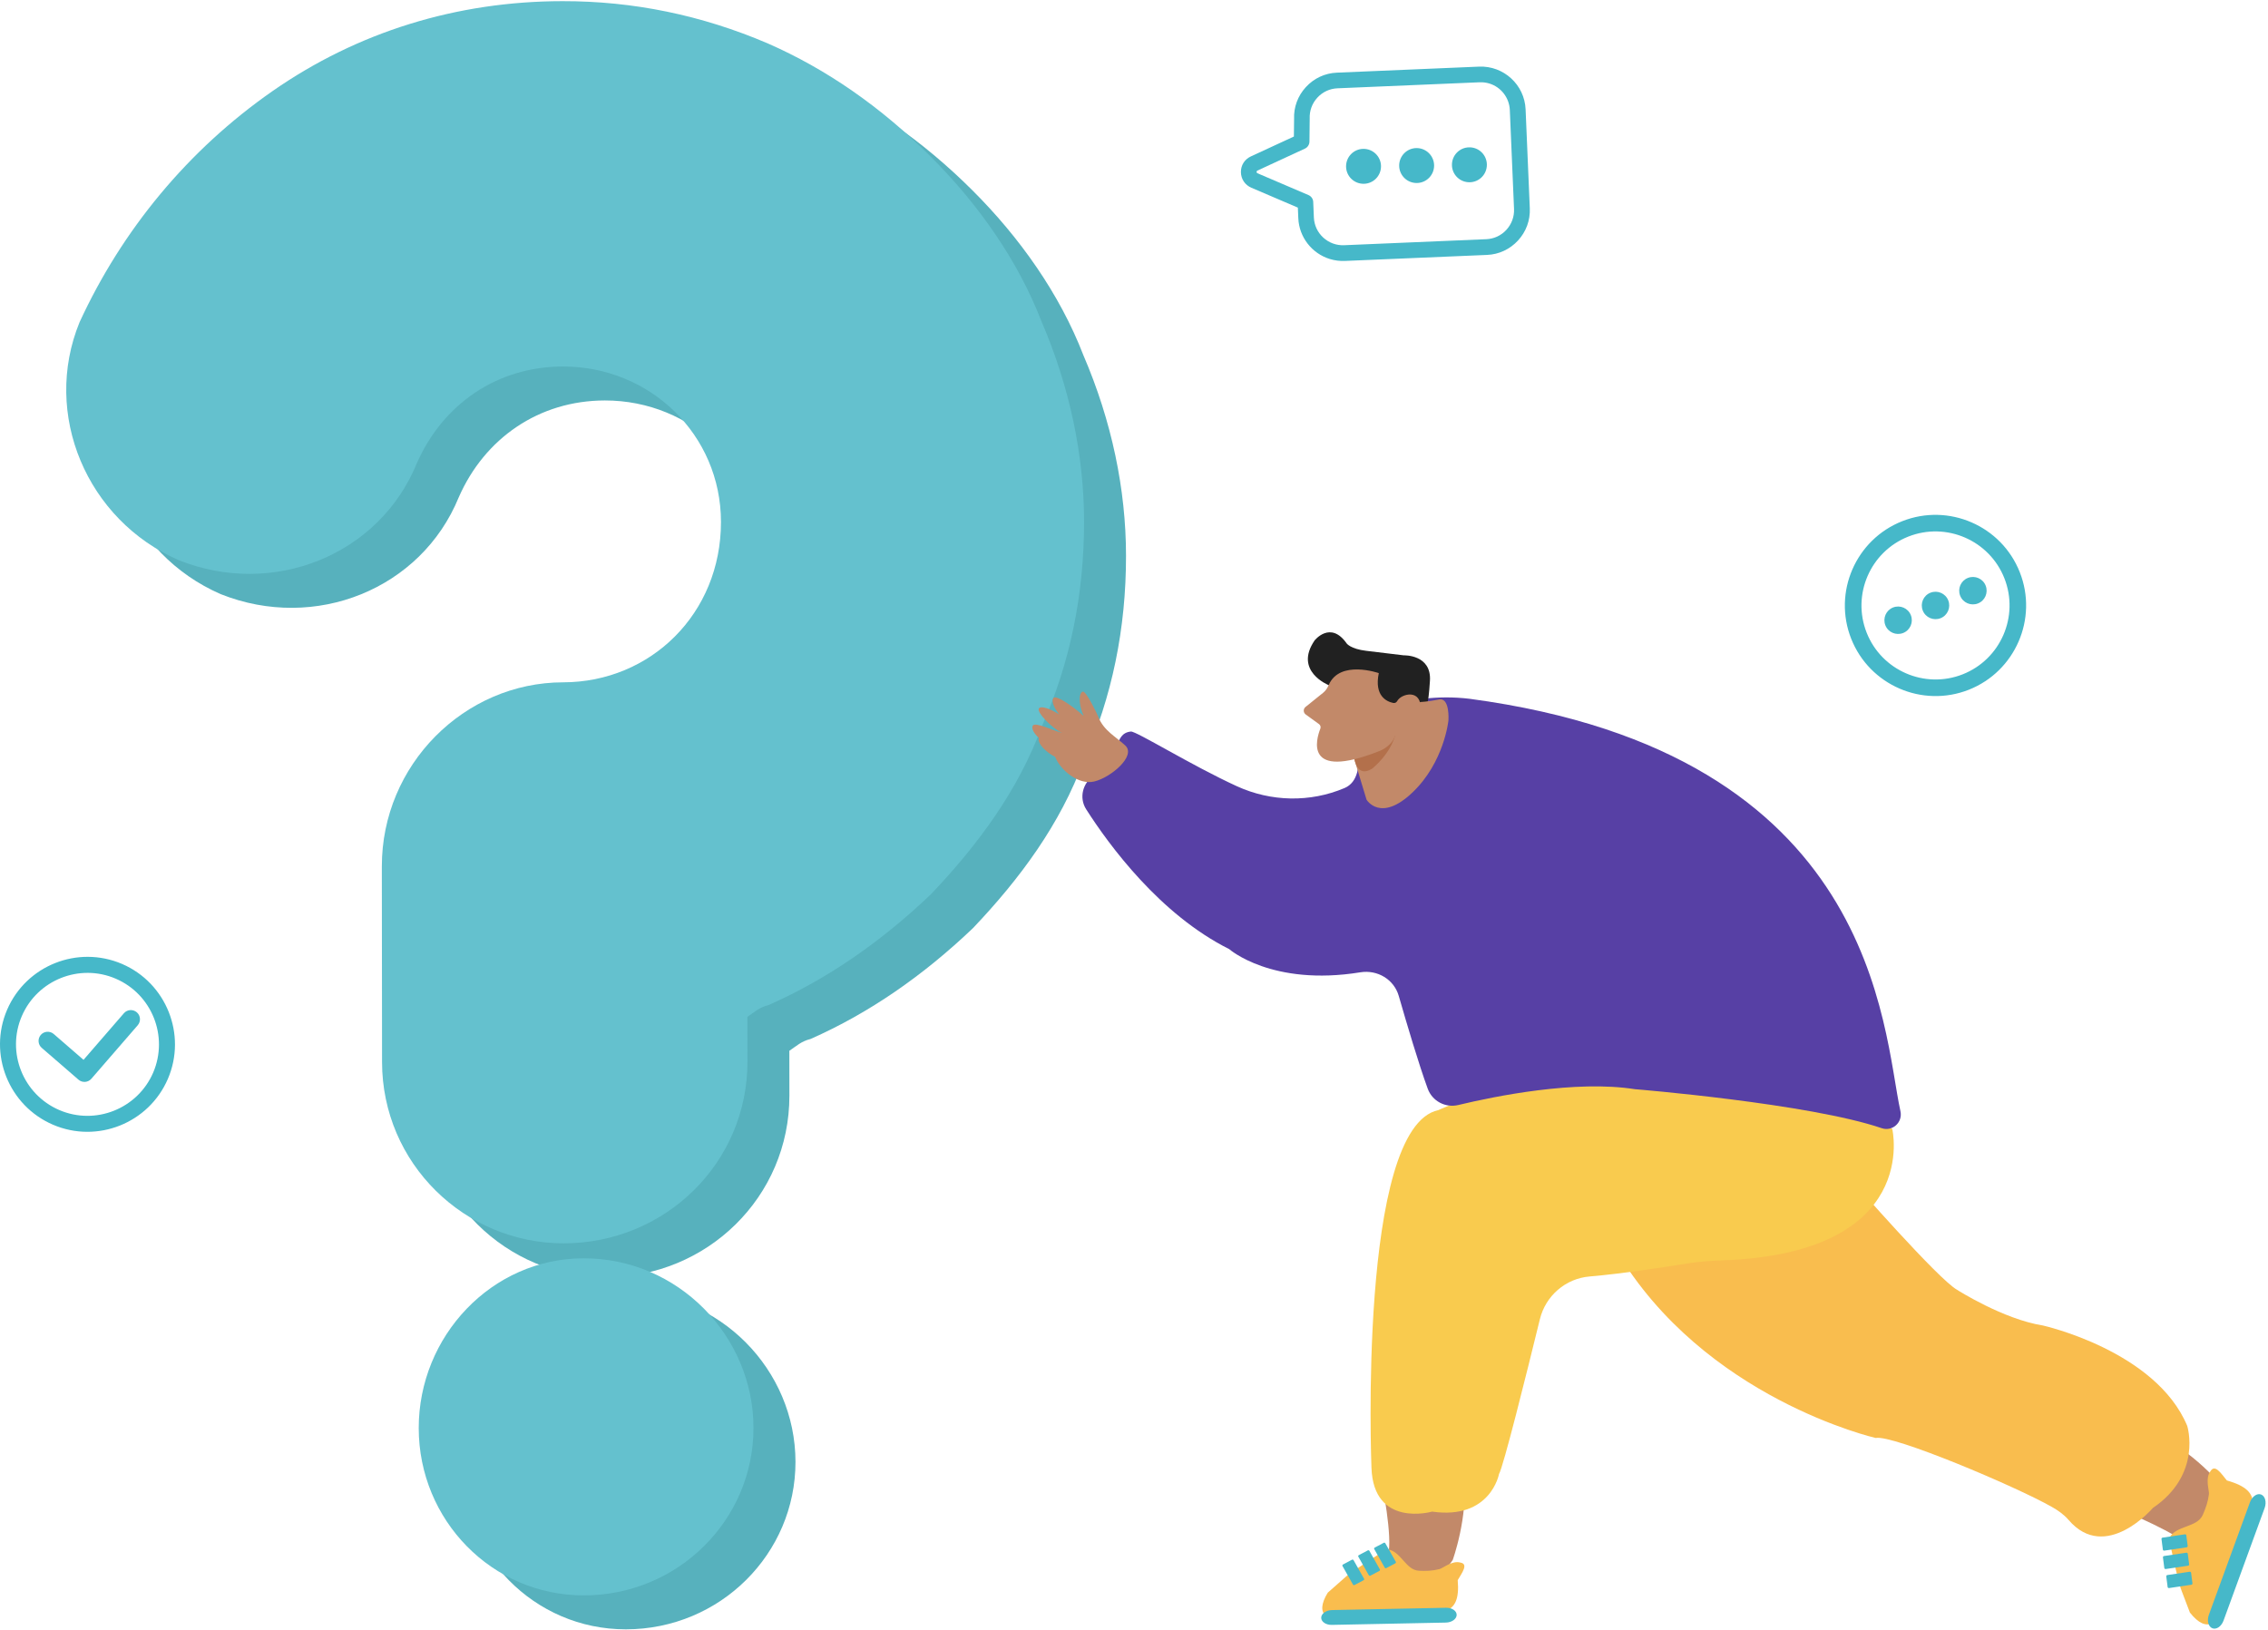 <svg width="647" height="465" viewBox="0 0 647 465" fill="none" xmlns="http://www.w3.org/2000/svg">
<path d="M178.458 368.703C152.229 368.731 131.404 390.946 131.433 417.175C131.462 443.403 152.33 464.901 178.558 464.873C205.46 464.844 226.958 443.303 226.93 417.074C226.901 390.846 205.359 368.674 178.458 368.703Z" fill="#57B1BD"/>
<path d="M321.222 158.487C321.208 139.654 317.151 120.148 309.054 101.33C302.303 83.844 290.866 67.72 277.394 54.291C263.248 40.188 247.783 29.439 230.957 22.057C212.11 14.003 192.603 9.99 172.438 10.018C142.182 10.047 113.947 18.818 89.74 35.659C65.547 52.499 46.743 75.388 34.661 101.631C23.926 127.873 36.739 158.129 62.981 169.523C89.898 180.258 120.153 168.118 130.874 141.876C138.255 125.05 153.72 114.286 172.538 114.257C197.419 114.229 217.613 133.706 217.642 158.587C217.671 184.816 197.519 204.336 172.624 204.365C144.375 204.394 120.87 227.956 120.899 256.879C120.899 257.552 120.899 258.226 120.899 258.9V259.573L120.956 312.703C120.985 341.626 144.547 364.457 172.796 364.429C201.719 364.4 225.224 341.497 225.195 312.589L225.181 299.804C227.202 298.457 228.535 297.11 231.229 296.436C248.041 289.012 263.491 278.248 277.594 264.776C291.038 250.63 302.447 235.165 309.154 216.992C317.237 198.847 321.251 179.341 321.222 158.487Z" fill="#57B1BD"/>
<path d="M166.476 359.014C140.247 359.042 119.423 381.258 119.451 407.486C119.48 433.714 140.348 455.212 166.576 455.184C193.478 455.155 214.976 433.614 214.948 407.385C214.933 381.157 193.392 358.985 166.476 359.014Z" fill="#64C1CE"/>
<path d="M309.254 148.799C309.24 129.966 305.184 110.46 297.086 91.641C290.336 74.156 278.898 58.032 265.426 44.602C251.28 30.499 235.815 19.75 218.989 12.369C200.142 4.314 180.636 0.301 160.47 0.33C130.215 0.358 101.98 9.13 77.772 25.97C53.58 42.811 34.775 65.7 22.693 91.942C11.958 118.185 24.771 148.44 51.014 159.835C77.93 170.569 108.186 158.43 118.906 132.187C126.288 115.361 141.752 104.598 160.571 104.569C185.452 104.54 205.646 124.018 205.674 148.899C205.703 175.127 185.552 194.648 160.657 194.676C132.407 194.705 108.902 218.268 108.931 247.19C108.931 247.864 108.931 248.537 108.931 249.211V249.885L108.988 303.015C109.017 331.937 132.579 354.769 160.829 354.74C189.751 354.712 213.256 331.808 213.228 302.9L213.213 290.116C215.234 288.768 216.567 287.421 219.262 286.748C236.073 279.338 251.524 268.56 265.627 255.087C279.07 240.941 290.479 225.477 297.187 207.303C305.256 189.159 309.269 169.652 309.254 148.799Z" fill="#64C1CE"/>
<path d="M561.643 196.796C574.905 191.555 581.43 176.514 576.189 163.252C570.948 149.99 555.907 143.465 542.645 148.706C529.382 153.947 522.857 168.988 528.099 182.25C533.34 195.501 548.392 202.026 561.643 196.796ZM544.388 153.099C555.224 148.824 567.52 154.148 571.796 164.984C576.071 175.819 570.747 188.116 559.912 192.391C549.076 196.667 536.779 191.343 532.504 180.507C528.228 169.671 533.552 157.375 544.388 153.099Z" fill="#46B8C9"/>
<path d="M559.181 169.966C559.97 171.98 562.243 172.957 564.258 172.168C566.272 171.379 567.249 169.106 566.46 167.092C565.671 165.078 563.398 164.1 561.384 164.889C559.37 165.69 558.392 167.952 559.181 169.966Z" fill="#46B8C9"/>
<path d="M548.51 174.182C549.299 176.196 551.572 177.174 553.586 176.385C555.6 175.596 556.578 173.322 555.789 171.308C555 169.294 552.727 168.317 550.712 169.106C548.698 169.895 547.721 172.168 548.51 174.182Z" fill="#46B8C9"/>
<path d="M537.839 178.399C538.628 180.413 540.901 181.391 542.915 180.601C544.929 179.812 545.907 177.539 545.118 175.525C544.329 173.511 542.055 172.533 540.041 173.322C538.039 174.112 537.05 176.385 537.839 178.399Z" fill="#46B8C9"/>
<path d="M354.001 49.128C354.024 51.083 355.167 52.779 356.969 53.557L370.243 59.234L370.373 62.261C370.596 67.632 374.212 72.308 379.359 73.898C380.749 74.322 382.186 74.51 383.647 74.451L424.223 72.732C427.615 72.591 430.748 71.118 433.056 68.609C435.365 66.101 436.554 62.85 436.413 59.458L435.212 31.202C434.917 24.182 428.957 18.717 421.938 19.011L381.362 20.731C377.97 20.872 374.837 22.333 372.528 24.853C370.219 27.362 369.03 30.601 369.171 33.958L369.112 38.952L356.839 44.629C355.061 45.442 353.965 47.161 354.001 49.128ZM373.294 55.665L358.724 49.434C358.559 49.364 358.477 49.246 358.465 49.058C358.465 48.869 358.535 48.751 358.712 48.669L372.257 42.403C373.034 42.05 373.541 41.26 373.553 40.401L373.623 33.876C373.529 31.602 374.306 29.494 375.802 27.869C377.298 26.231 379.336 25.289 381.527 25.195L422.103 23.475C423.045 23.44 423.987 23.558 424.882 23.829C428.227 24.865 430.559 27.892 430.712 31.378L431.914 59.634C432.008 61.825 431.231 63.934 429.735 65.571C428.239 67.208 426.201 68.15 424.011 68.244L383.435 69.964C381.232 70.058 379.124 69.281 377.487 67.785C375.861 66.289 374.907 64.251 374.813 62.049L374.625 57.62C374.601 56.772 374.071 56.007 373.294 55.665Z" fill="#46B8C9"/>
<path d="M393.964 47.385C394 50.141 391.809 52.403 389.053 52.438C386.297 52.474 384.035 50.283 384 47.527C383.965 44.771 386.155 42.509 388.911 42.474C391.668 42.438 393.929 44.641 393.964 47.385Z" fill="#46B8C9"/>
<path d="M409.112 47.161C409.147 49.918 406.956 52.179 404.2 52.214C401.444 52.25 399.182 50.059 399.147 47.303C399.112 44.547 401.303 42.285 404.059 42.25C406.803 42.215 409.064 44.417 409.112 47.161Z" fill="#46B8C9"/>
<path d="M424.164 46.95C424.199 49.706 422.008 51.967 419.252 52.002C416.496 52.038 414.235 49.847 414.199 47.091C414.164 44.335 416.355 42.073 419.111 42.038C421.867 41.991 424.128 44.194 424.164 46.95Z" fill="#46B8C9"/>
<path d="M24.276 308.677C24.948 308.63 25.595 308.324 26.067 307.782L39.293 292.518C40.236 291.422 40.118 289.773 39.034 288.831C37.939 287.889 36.29 288.007 35.348 289.09L23.829 302.388L15.325 295.015C14.229 294.072 12.58 294.19 11.638 295.274C10.696 296.369 10.814 298.018 11.897 298.96L22.38 308.041C22.922 308.512 23.605 308.724 24.276 308.677Z" fill="#46B8C9"/>
<path d="M15.101 320.892C2.451 315.45 -3.403 300.739 2.027 288.101C7.469 275.451 22.168 269.597 34.818 275.027C47.456 280.469 53.321 295.168 47.892 307.818C42.45 320.467 27.739 326.333 15.101 320.892ZM33.016 279.232C22.686 274.792 10.661 279.585 6.22 289.915C1.78 300.244 6.574 312.258 16.903 316.71C27.233 321.151 39.246 316.357 43.699 306.027C48.127 295.686 43.345 283.672 33.016 279.232Z" fill="#46B8C9"/>
<path d="M605.567 431.028C606.627 431.443 621.648 437.606 624.93 441.548C628.212 445.489 641.971 440.845 636.338 426.972C636.338 426.972 628.742 416.595 618.151 410.891C607.573 405.186 605.567 431.028 605.567 431.028Z" fill="#C28969"/>
<path d="M635.263 422.4C633.601 420.364 631.881 417.656 630.591 419.748C628.986 421.841 630.276 425.194 630.147 426.312C629.903 428.39 629.244 430.34 628.37 432.275C626.721 435.901 620.816 435.155 618.867 438.767C618.624 439.226 621.547 451.752 622.078 453.142L624.715 460.079C629.659 466.371 633.185 463.132 635.02 456.611L640.136 438.509C642.129 430.755 646.486 425.553 635.263 422.4Z" fill="#F9BD4E"/>
<path d="M624.084 441.075L623.697 438.065C623.668 437.879 623.496 437.735 623.31 437.764L616.918 438.71C616.731 438.739 616.588 438.925 616.617 439.111L617.004 442.121C617.032 442.307 617.204 442.451 617.391 442.422L623.783 441.476C623.969 441.447 624.098 441.261 624.084 441.075Z" fill="#46B8C9"/>
<path d="M624.5 446.32L624.113 443.31C624.084 443.124 623.912 442.981 623.726 443.01L617.334 443.955C617.147 443.984 617.004 444.17 617.033 444.357L617.419 447.367C617.448 447.553 617.62 447.696 617.806 447.668L624.199 446.722C624.399 446.693 624.528 446.521 624.5 446.32Z" fill="#46B8C9"/>
<path d="M625.446 451.752L625.059 448.742C625.03 448.556 624.858 448.413 624.672 448.441L618.28 449.387C618.093 449.416 617.95 449.602 617.979 449.789L618.366 452.798C618.394 452.985 618.566 453.128 618.753 453.099L625.145 452.154C625.331 452.125 625.474 451.953 625.446 451.752Z" fill="#46B8C9"/>
<path d="M634.318 462.372L646.041 430.254C646.643 428.591 646.199 426.871 645.053 426.413C643.906 425.954 642.473 426.943 641.856 428.605L630.133 460.724C629.531 462.387 629.975 464.107 631.121 464.565C632.282 465.024 633.716 464.035 634.318 462.372Z" fill="#46B8C9"/>
<path d="M393.949 421.755C394.193 422.858 397.403 438.782 395.956 443.698C394.508 448.614 406.003 457.485 414.416 445.102C414.416 445.102 418.83 433.02 417.698 421.052C416.566 409.085 393.949 421.755 393.949 421.755Z" fill="#C28969"/>
<path d="M415.849 450.835C417.11 448.685 418.945 446.263 416.652 445.833C414.258 445.145 411.693 447.41 410.661 447.682C408.74 448.184 406.777 448.27 404.756 448.155C400.972 447.94 399.654 442.522 395.784 442.049C395.297 441.992 385.121 448.814 384.06 449.746L378.771 454.418C374.816 460.882 378.886 462.874 385.307 462.272L403.136 460.596C410.704 459.693 416.795 461.728 415.849 450.835Z" fill="#F9BD4E"/>
<path d="M395.483 447.395L398.048 446.034C398.206 445.948 398.278 445.747 398.177 445.589L395.196 440.315C395.11 440.158 394.895 440.1 394.738 440.186L392.172 441.548C392.014 441.634 391.943 441.834 392.043 441.992L395.024 447.266C395.11 447.424 395.311 447.481 395.483 447.395Z" fill="#46B8C9"/>
<path d="M390.94 449.56L393.505 448.198C393.663 448.112 393.734 447.911 393.634 447.754L390.653 442.48C390.567 442.322 390.352 442.264 390.194 442.35L387.629 443.712C387.471 443.798 387.4 443.999 387.5 444.156L390.481 449.431C390.581 449.588 390.782 449.646 390.94 449.56Z" fill="#46B8C9"/>
<path d="M386.425 452.225L388.99 450.864C389.148 450.778 389.22 450.577 389.119 450.419L386.138 445.145C386.052 444.987 385.837 444.93 385.679 445.016L383.114 446.378C382.956 446.464 382.885 446.664 382.985 446.822L385.966 452.096C386.052 452.254 386.253 452.311 386.425 452.225Z" fill="#46B8C9"/>
<path d="M379.932 463.605L412.467 462.946C414.144 462.917 415.534 461.928 415.548 460.767C415.563 459.607 414.215 458.689 412.524 458.718L379.99 459.377C378.313 459.406 376.923 460.395 376.908 461.556C376.894 462.717 378.255 463.648 379.932 463.605Z" fill="#46B8C9"/>
<path d="M528.473 337.008C528.473 337.008 552.938 364.999 558.313 368.008C558.313 368.008 571.442 376.393 582.778 378.184C582.778 378.184 614.998 385.351 623.955 406.821C623.955 406.821 628.327 420.623 614.166 430.24C614.166 430.24 600.694 446.005 590.117 433.665C588.784 432.117 587.107 430.942 585.33 429.939C575.01 424.077 540.011 409.286 535.08 410.275C535.08 410.275 486.121 399.081 461.054 356.7L528.473 337.008Z" fill="#F9BD4E"/>
<path d="M539.81 322.102C539.81 322.102 548.266 357.632 491.166 359.61C487.87 359.725 484.588 359.968 481.334 360.484C474.713 361.559 462.516 363.437 453.486 364.196C446.607 364.77 440.917 369.714 439.283 376.407C435.342 392.503 428.863 418.502 427.631 420.551C427.631 420.551 425.237 433.679 408.54 431.286C408.54 431.286 391.829 436.059 391.241 418.76C391.241 418.76 387.314 321.615 410.332 316.727C410.332 316.727 478.353 285.096 539.81 322.102Z" fill="#F9CB4E"/>
<path d="M536.8 321.887C539.882 322.933 542.848 320.21 542.146 317.042C537.001 293.695 535.797 214.939 419.217 199.374C400.671 197.123 385.379 205.365 385.379 205.365C385.379 205.365 391.384 221.517 383.559 224.842C373.727 229.013 362.576 228.769 352.859 224.326C339.917 218.407 324.079 208.546 322.603 208.718C317.415 209.292 320.195 215.669 312.054 221.23C308.844 223.423 307.769 227.623 309.847 230.89C316.44 241.21 330.93 260.931 350.651 270.792C350.651 270.792 362.82 281.512 388.059 277.413C392.932 276.625 397.676 279.42 399.037 284.178C401.316 292.09 404.727 303.613 407.293 310.621C408.583 314.161 412.338 316.154 415.993 315.279C426.498 312.757 449.459 308.085 466.414 310.765C466.414 310.75 516.147 314.835 536.8 321.887Z" fill="#5740A5"/>
<path d="M294.641 207.013C295.315 205.924 300.718 208.532 302.982 209.12C300.102 207.801 295.63 203.158 296.375 202.126C297.02 201.237 299.758 202.312 302.165 203.831C300.603 201.925 299.844 199.89 300.532 199.13C301.391 198.184 306.608 201.954 308.959 204.118C308.988 204.147 309.002 204.161 309.031 204.19C309.059 204.175 309.088 204.161 309.102 204.147C308.859 203.631 308.629 203.043 308.457 202.412C307.726 199.876 307.913 197.611 308.873 197.324C309.833 197.052 312.929 203.616 313.244 204.319C313.302 204.433 313.316 204.519 313.345 204.62C314.95 208.547 318.246 210.109 321.027 212.717C324.18 215.655 316.928 221.847 312.126 222.979C307.726 224.011 302.581 219.869 300.99 215.942C300.703 215.784 300.417 215.641 300.13 215.455C297.507 213.835 295.888 211.7 296.375 210.567C294.899 209.192 294.154 207.801 294.641 207.013Z" fill="#C28969"/>
<path d="M379.03 195.475C379.03 195.475 368.983 191.491 375.046 182.691C375.046 182.691 379.575 176.987 384.175 183.594C384.175 183.594 385.279 185.156 389.736 185.687C394.194 186.217 400.457 186.976 400.457 186.976C400.457 186.976 408.411 186.69 407.924 194.243C407.437 201.796 406.978 202.154 405.144 203.502C403.309 204.849 388.246 201.782 388.246 201.782L379.03 195.475Z" fill="#212121"/>
<path d="M386.282 216.444L389.836 228.153C389.836 228.153 393.778 234.789 402.893 226.147C412.009 217.504 413.198 205.565 413.198 205.565C413.198 205.565 413.685 198.901 410.475 199.574C407.25 200.234 405.158 200.291 405.158 200.291L386.282 216.444Z" fill="#C28969"/>
<path d="M386.382 216.516C386.382 216.516 387.07 222.034 391.413 219.325C391.413 219.325 396.659 215.254 398.077 209.479C399.511 203.703 386.382 216.516 386.382 216.516Z" fill="#B3704B"/>
<path d="M393.334 192.05C393.334 192.05 382.154 188.123 379.03 195.475C378.672 196.321 378.156 197.109 377.425 197.682L372.437 201.696C371.735 202.254 371.763 203.329 372.494 203.86L376.278 206.597C376.679 206.884 376.837 207.414 376.665 207.873C375.418 211.055 372.064 222.635 393.147 214.423C393.147 214.423 396.773 213.276 397.906 210.094C398.049 209.679 398.45 209.406 398.895 209.449C400.629 209.621 404.714 209.306 405.229 202.469C405.688 196.45 399.74 197.811 398.565 200.047C398.35 200.449 397.906 200.649 397.461 200.563C395.655 200.205 391.972 198.614 393.334 192.05Z" fill="#C28969"/>
</svg>
